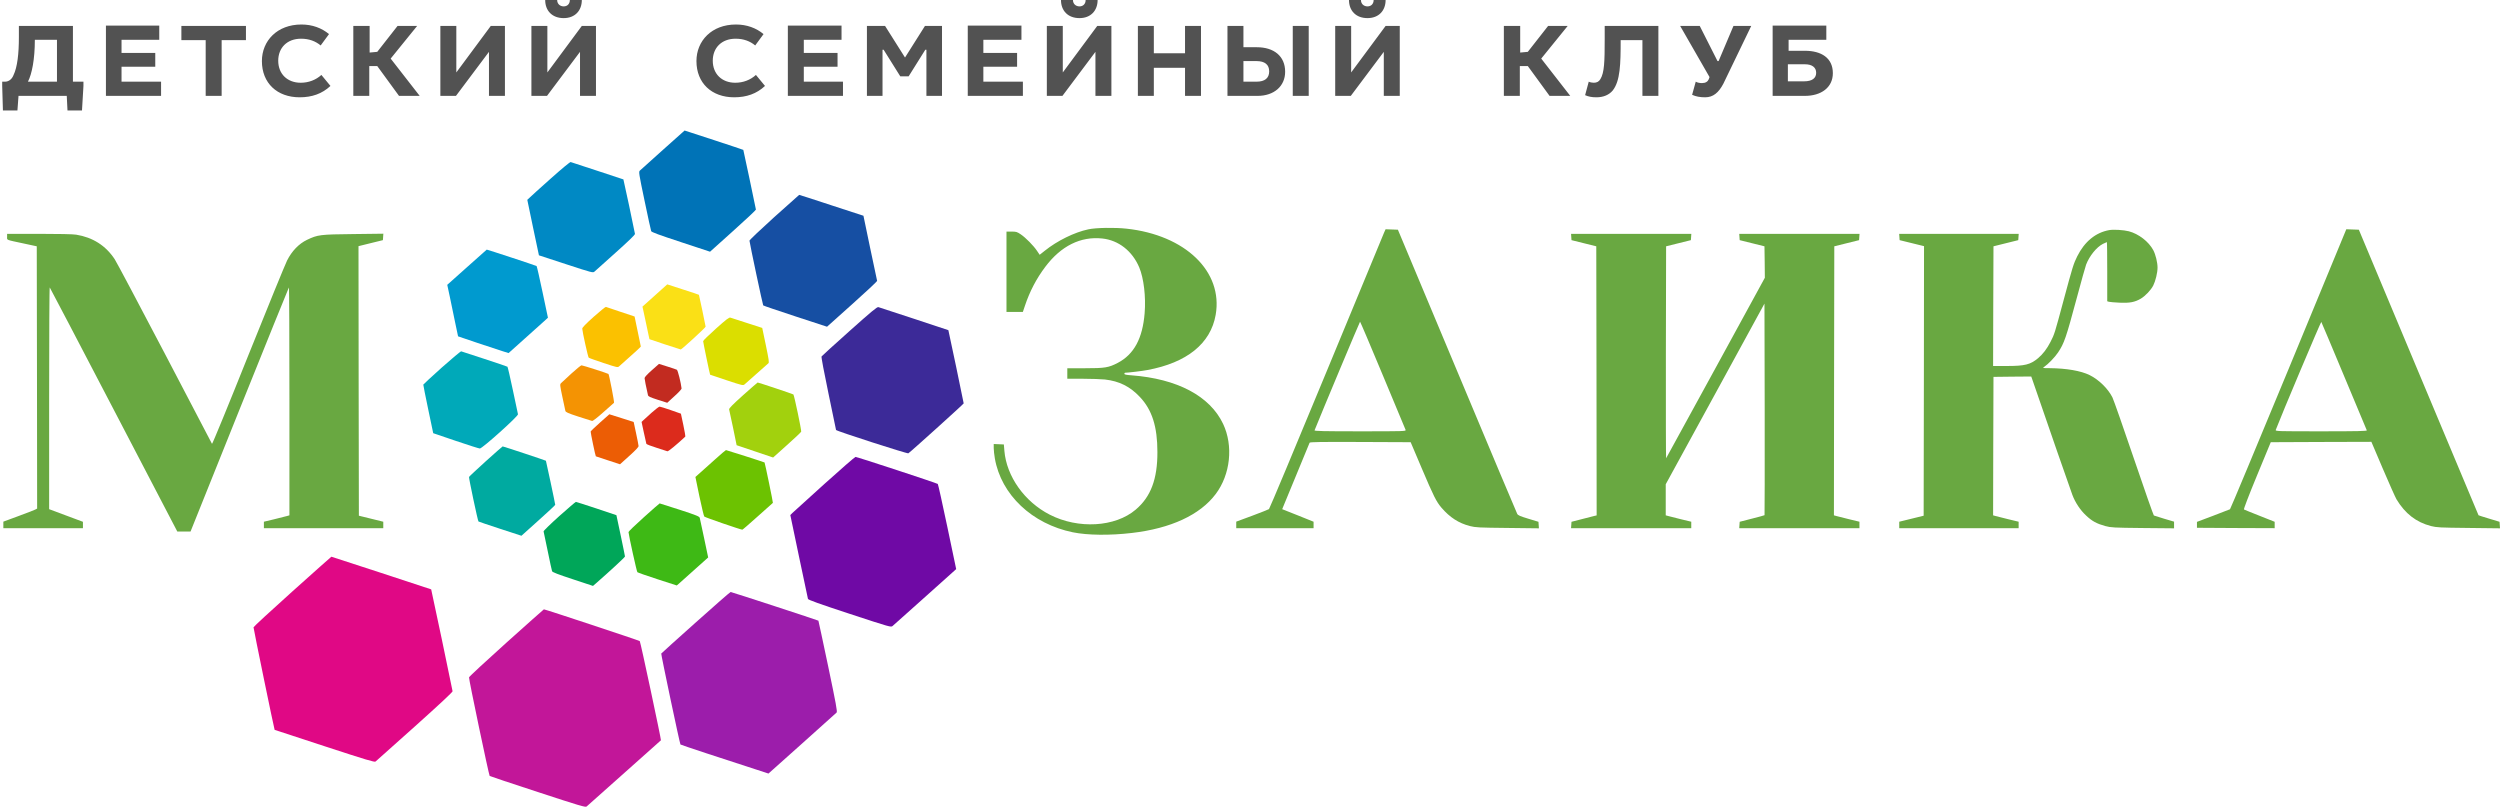 <?xml version="1.0" encoding="UTF-8"?> <svg xmlns="http://www.w3.org/2000/svg" width="747" height="242" viewBox="0 0 747 242" fill="none"><path d="M198.073 44.788C194.506 47.997 191.41 50.779 191.185 50.981C190.826 51.362 190.871 51.766 192.599 60C193.586 64.756 194.483 68.839 194.573 69.064C194.708 69.378 196.839 70.163 203.458 72.339L212.162 75.211L219.028 69.041C222.819 65.653 225.893 62.759 225.871 62.625C225.691 61.57 222.146 44.833 222.101 44.788C222.056 44.744 218.108 43.42 213.307 41.849L204.557 39L198.073 44.788Z" fill="#0073B7"></path><path d="M164.532 53.381C161.391 56.186 158.542 58.743 158.205 59.102L157.555 59.708L159.282 68.009L161.032 76.288L169.109 78.935C177.141 81.56 177.163 81.56 177.657 81.134C177.904 80.887 180.753 78.352 183.961 75.48C187.708 72.137 189.772 70.141 189.727 69.894C189.57 68.862 186.339 53.651 186.272 53.606C186.227 53.583 182.75 52.439 178.532 51.048C174.314 49.68 170.702 48.49 170.522 48.423C170.343 48.356 168.054 50.24 164.532 53.381Z" fill="#0089C4"></path><path d="M231.3 64.913C227.24 68.593 223.919 71.734 223.942 71.913C224.076 73.08 227.913 91.118 228.047 91.252C228.137 91.365 232.467 92.823 237.65 94.528L247.117 97.624L254.633 90.893C258.784 87.192 262.127 84.051 262.082 83.916C262.037 83.781 261.095 79.339 259.995 74.067L257.998 64.465L248.441 61.346C243.191 59.618 238.839 58.205 238.794 58.227C238.749 58.227 235.384 61.234 231.3 64.913Z" fill="#164FA3"></path><path d="M325.192 68.526C321.042 69.401 315.859 71.958 312.157 74.942L310.654 76.131L309.869 74.965C308.837 73.417 306.481 71.016 304.978 70.007C303.879 69.266 303.632 69.199 302.263 69.199H300.738V81.202V93.205H303.183H305.629L306.257 91.343C307.648 87.147 309.69 83.221 312.337 79.721C317.026 73.484 322.904 70.567 329.365 71.263C334.234 71.779 338.34 75.01 340.404 79.9C341.75 83.109 342.423 88.673 342.019 93.564C341.413 101.124 338.833 105.903 333.965 108.438C331.25 109.852 330.151 110.031 324.138 110.031H318.911V111.602V113.172H323.577C326.135 113.172 329.096 113.284 330.173 113.397C334.458 113.89 337.644 115.483 340.583 118.602C344.24 122.46 345.833 127.464 345.833 135.092C345.855 143.146 343.859 148.463 339.349 152.277C333.224 157.505 322.186 158.155 313.661 153.78C306.122 149.921 300.76 142.361 300.11 134.71L299.953 132.803L298.449 132.736L296.924 132.669V133.88C296.924 134.553 297.081 135.944 297.26 136.976C299.145 147.835 308.388 156.562 320.571 159.053C324.968 159.95 331.676 160.017 338.16 159.255C349.827 157.908 358.576 153.848 363.243 147.633C367.663 141.777 368.56 133.207 365.464 126.656C361.515 118.332 351.778 113.172 338.048 112.14C336.5 112.028 335.961 111.916 335.961 111.691C335.961 111.512 336.051 111.377 336.163 111.377C336.949 111.377 341.346 110.861 342.804 110.57C354.65 108.393 361.74 102.65 363.243 94.08C365.509 81.157 354.201 70.231 336.59 68.324C333.112 67.942 327.436 68.032 325.192 68.526Z" fill="#69A841"></path><path d="M413.542 69.558C413.295 70.141 405.532 88.897 396.289 111.242C387.045 133.588 379.35 151.985 379.171 152.12C378.991 152.254 376.703 153.152 374.123 154.117L369.389 155.867V156.854V157.818H380.943H392.497V156.854V155.889L387.808 154.004L383.119 152.142L383.68 150.774C383.994 150.033 385.811 145.614 387.718 140.992C389.625 136.37 391.241 132.444 391.308 132.287C391.398 132.063 394.561 132.018 406.452 132.063L421.506 132.13L424.804 139.893C428.371 148.306 429.179 149.899 430.705 151.694C433.217 154.61 435.842 156.315 439.23 157.19C440.935 157.616 441.788 157.661 450.448 157.751L459.826 157.863L459.759 156.876L459.691 155.911L456.662 154.992C454.217 154.251 453.566 153.982 453.342 153.533C453.163 153.242 445.086 134.014 435.371 110.816L417.692 68.638L415.852 68.57L414.013 68.503L413.542 69.558ZM413.183 112.117C416.862 120.89 419.913 128.271 420.003 128.473C420.138 128.854 419.397 128.877 406.407 128.877C395.503 128.877 392.699 128.809 392.789 128.585C394.987 123.088 406.295 96.121 406.385 96.121C406.452 96.121 409.526 103.323 413.183 112.117Z" fill="#69A841"></path><path d="M630.269 68.75C626.186 69.468 622.888 72.16 620.667 76.602C619.568 78.823 619.276 79.766 616.629 89.615C613.892 99.8 613.892 99.8 612.68 102.179C611.603 104.265 610.436 105.791 608.978 107.025C606.667 108.954 605.03 109.358 599.645 109.358H595.539L595.584 91.477L595.652 73.596L599.353 72.676L603.055 71.756L603.123 70.814L603.19 69.872H585.331H567.473L567.54 70.814L567.607 71.756L571.264 72.654L574.899 73.551L574.854 113.823L574.787 154.094L571.152 154.992L567.495 155.889V156.854V157.818H585.331H603.167V156.854V155.889L600.094 155.149C598.389 154.722 596.661 154.296 596.257 154.184L595.539 153.982L595.584 133.297L595.652 112.611L601.305 112.544L606.937 112.499L607.385 113.778C611.738 126.454 618.738 146.646 619.209 147.835C620.061 150.123 621.564 152.411 623.337 154.049C625.087 155.709 626.478 156.472 629.08 157.19C630.763 157.639 631.458 157.684 640.253 157.774L649.609 157.863V156.854V155.867L646.715 155.014C645.122 154.543 643.708 154.094 643.574 154.027C643.439 153.937 640.747 146.264 637.583 136.953C634.42 127.643 631.548 119.454 631.189 118.736C629.866 116.111 627.106 113.419 624.369 112.073C621.766 110.794 617.436 110.053 612.501 110.009C610.302 110.009 610.257 109.986 610.795 109.627C611.985 108.819 614.004 106.733 614.946 105.32C616.808 102.515 617.302 101.079 620.555 88.987C621.856 84.118 623.112 79.653 623.337 79.048C624.346 76.445 626.455 73.843 628.34 72.878C628.923 72.586 629.462 72.34 629.529 72.34C629.596 72.34 629.641 76.311 629.641 81.179V90.019L630.157 90.176C630.426 90.243 631.862 90.378 633.365 90.445C636.349 90.579 637.875 90.288 639.647 89.256C641.016 88.448 642.699 86.676 643.394 85.307C644.067 83.961 644.673 81.493 644.673 79.968C644.673 78.419 644.09 76.041 643.394 74.74C642.026 72.182 639.019 69.872 636.103 69.109C634.51 68.705 631.571 68.525 630.269 68.75Z" fill="#69A841"></path><path d="M683.822 110.278C674.31 133.229 666.457 152.097 666.323 152.165C666.211 152.232 663.945 153.107 661.275 154.117L656.451 155.934V156.809V157.706L668.073 157.774L679.672 157.818V156.876V155.911L675.207 154.139C672.739 153.174 670.63 152.299 670.496 152.232C670.361 152.142 671.887 148.149 674.377 142.114L678.505 132.13L693.537 132.063L708.569 132.018L711.979 140.027C713.863 144.447 715.703 148.553 716.062 149.181C718.642 153.466 721.963 156.046 726.405 157.19C728.11 157.616 728.962 157.661 737.622 157.751L747.001 157.863L746.933 156.876L746.866 155.911L743.747 154.969C742.042 154.453 740.606 154.004 740.584 153.96C740.562 153.915 732.507 134.71 722.681 111.265L704.822 68.638L702.96 68.57L701.075 68.503L683.822 110.278ZM700.425 112.387C704.104 121.137 707.155 128.45 707.2 128.585C707.29 128.809 704.485 128.877 693.582 128.877C680.592 128.877 679.851 128.854 679.986 128.473C681.489 124.479 693.514 95.986 693.604 96.188C693.694 96.345 696.768 103.614 700.425 112.387Z" fill="#69A841"></path><path d="M2.122 70.769C2.122 71.801 1.583 71.577 7.125 72.766L10.984 73.596L11.051 112.791L11.096 151.963L10.49 152.277C10.131 152.456 7.865 153.331 5.442 154.229L1 155.867V156.854V157.819H12.891H24.782V156.854V155.912L19.734 154.027L14.686 152.142V118.938C14.686 100.676 14.753 85.801 14.865 85.891C14.955 85.98 23.57 102.425 34.002 122.438L52.983 158.828H54.957H56.931L71.537 122.438C79.591 102.425 86.232 85.98 86.322 85.891C86.412 85.801 86.479 101.079 86.479 119.858V153.982L85.761 154.184C85.357 154.296 83.63 154.722 81.947 155.149L78.851 155.889V156.854V157.819H96.687H114.523V156.854V155.889L110.889 154.992L107.232 154.094L107.164 113.823L107.12 73.551L110.754 72.654L114.411 71.756L114.478 70.792L114.546 69.827L105.616 69.939C95.61 70.051 94.982 70.118 91.729 71.667C89.306 72.833 87.219 74.987 85.783 77.836C85.222 78.958 79.973 91.791 74.117 106.374C68.284 120.98 63.438 132.781 63.348 132.624C63.258 132.489 56.931 120.374 49.281 105.724C41.608 91.073 34.855 78.352 34.272 77.455C31.579 73.372 27.721 70.926 22.762 70.118C21.91 69.962 17.355 69.872 11.724 69.872H2.122V70.769Z" fill="#69A841"></path><path d="M469.497 70.814L469.564 71.756L473.266 72.676L476.968 73.596L477.035 113.8L477.08 154.004L476.474 154.139C476.115 154.229 474.433 154.655 472.705 155.104L469.564 155.911L469.497 156.854L469.43 157.818H487.378H505.349V156.854V155.889L502.275 155.149C500.57 154.722 498.843 154.296 498.461 154.184L497.721 153.982V149.338V144.694L512.483 117.704L527.223 90.714L527.291 122.281C527.313 139.646 527.291 153.892 527.246 153.937C527.201 154.004 525.496 154.453 523.477 154.969L519.82 155.911L519.752 156.854L519.685 157.818H537.633H555.604V156.854V155.889L552.53 155.149C550.825 154.722 549.098 154.296 548.694 154.184L547.976 153.982L548.021 113.8L548.088 73.596L551.79 72.676L555.492 71.756L555.559 70.814L555.627 69.871H537.656H519.685L519.752 70.814L519.82 71.756L523.521 72.676L527.223 73.596L527.291 78.307L527.335 82.996L512.64 109.896C504.564 124.704 497.878 136.864 497.833 136.931C497.766 136.976 497.743 122.752 497.766 105.319L497.833 73.596L501.535 72.676L505.237 71.756L505.304 70.814L505.371 69.871H487.4H469.43L469.497 70.814Z" fill="#69A841"></path><path d="M139.517 79.855L133.639 85.105L134.424 88.762C134.85 90.781 135.568 94.236 136.017 96.458L136.869 100.496L142.68 102.47C145.888 103.547 149.299 104.669 150.241 104.961L151.968 105.499L156.747 101.214C159.372 98.881 162.019 96.502 162.625 95.942L163.725 94.932L162.109 87.281C161.234 83.086 160.427 79.586 160.337 79.496C160.202 79.362 145.664 74.583 145.44 74.583C145.417 74.583 142.725 76.961 139.517 79.855Z" fill="#009ACF"></path><path d="M195.673 88.291L191.971 91.611L192.734 95.156C193.137 97.108 193.608 99.307 193.766 100.025L194.057 101.348L198.656 102.896C201.169 103.726 203.323 104.422 203.413 104.422C203.704 104.422 210.884 97.848 210.839 97.602C210.727 96.884 208.909 88.156 208.842 88.089C208.82 88.044 206.688 87.326 204.086 86.496L199.374 84.97L195.673 88.291Z" fill="#FAE016"></path><path d="M177.387 94.663C174.941 96.861 173.977 97.871 173.977 98.207C173.999 99.037 175.682 106.666 175.906 106.868C176.018 106.98 178.015 107.698 180.326 108.46C184.544 109.851 184.566 109.851 185.037 109.425C189.076 105.858 191.476 103.659 191.476 103.547C191.476 103.48 191.05 101.416 190.534 98.993L189.614 94.573L185.441 93.182C183.153 92.419 181.156 91.746 181.044 91.701C180.909 91.656 179.271 93.002 177.387 94.663Z" fill="#FBC100"></path><path d="M253.825 98.926C249.338 102.942 245.568 106.352 245.479 106.509C245.366 106.666 246.219 111.22 247.543 117.547C248.799 123.47 249.809 128.383 249.809 128.473C249.809 128.765 271.122 135.63 271.414 135.451C272.042 135.069 287.949 120.711 287.949 120.531C287.949 120.307 283.439 98.724 283.372 98.657C283.35 98.612 264.235 92.33 262.462 91.769C262.081 91.657 260.51 92.958 253.825 98.926Z" fill="#3C2A98"></path><path d="M213.934 98.185C211.825 100.07 210.098 101.752 210.098 101.932C210.098 102.269 212.094 111.893 212.184 111.961C212.207 111.983 214.428 112.723 217.12 113.621C221.944 115.214 222.011 115.236 222.504 114.832C222.886 114.496 228.293 109.717 229.594 108.55C229.863 108.326 229.729 107.474 228.831 103.121L227.754 97.983L223.245 96.525C220.754 95.717 218.511 94.977 218.242 94.91C217.86 94.775 217.075 95.381 213.934 98.185Z" fill="#DBDE00"></path><path d="M132.023 109.807C128.994 112.521 126.503 114.832 126.481 114.922C126.459 115.012 127.109 118.31 127.939 122.258L129.443 129.438L136.173 131.726C139.875 132.983 143.128 134.015 143.375 134.015C144.093 134.037 154.907 124.323 154.772 123.784C154.705 123.56 154.032 120.307 153.246 116.582C152.461 112.836 151.721 109.695 151.631 109.582C151.519 109.493 148.423 108.438 144.766 107.249C141.086 106.06 137.968 105.05 137.811 104.983C137.654 104.938 135.051 107.115 132.023 109.807Z" fill="#00A9B9"></path><path d="M194.751 110.637C193.428 111.804 192.598 112.701 192.598 112.97C192.598 113.329 193.024 115.483 193.607 118.041C193.697 118.467 194.191 118.691 196.546 119.454L199.373 120.352L201.527 118.377C202.738 117.3 203.681 116.268 203.658 116.089C203.456 114.316 202.537 110.637 202.245 110.48C202.065 110.39 200.787 109.942 199.396 109.515L196.905 108.73L194.751 110.637Z" fill="#C22B20"></path><path d="M170.724 111.624C169.243 112.97 167.852 114.249 167.65 114.473C167.269 114.832 167.291 115.057 168.031 118.557C168.458 120.598 168.862 122.483 168.929 122.752C169.019 123.156 169.647 123.448 172.81 124.48C174.874 125.153 176.714 125.736 176.916 125.781C177.14 125.826 178.531 124.749 180.281 123.178C181.941 121.698 183.377 120.441 183.467 120.352C183.624 120.217 182.009 111.916 181.807 111.736C181.605 111.557 174.044 109.134 173.753 109.156C173.573 109.156 172.204 110.278 170.724 111.624Z" fill="#F49303"></path><path d="M222.011 118.108C218.937 120.868 217.793 122.034 217.86 122.326C217.928 122.528 218.444 125.018 219.049 127.867L220.104 133.028L225.556 134.867L231.007 136.707L235.158 132.983C237.446 130.941 239.353 129.146 239.398 128.989C239.533 128.675 237.312 118.086 237.065 117.861C236.93 117.727 226.655 114.294 226.386 114.294C226.318 114.294 224.366 116.022 222.011 118.108Z" fill="#A2D10D"></path><path d="M194.73 123.291C193.631 124.278 192.486 125.31 192.217 125.579L191.701 126.072L192.374 129.213C192.733 130.941 193.092 132.467 193.137 132.624C193.204 132.758 194.55 133.297 196.166 133.79C197.781 134.306 199.239 134.777 199.419 134.845C199.666 134.934 202.111 132.938 204.759 130.47C204.826 130.403 204.579 128.81 204.175 126.97L203.457 123.605L200.451 122.55C198.791 121.967 197.265 121.496 197.086 121.496C196.906 121.496 195.852 122.303 194.73 123.291Z" fill="#DC2B1C"></path><path d="M179.316 126.23C177.791 127.576 176.534 128.81 176.489 128.945C176.444 129.236 177.903 136.259 178.037 136.348C178.082 136.393 179.72 136.932 181.694 137.56L185.262 138.727L188.021 136.236C189.928 134.531 190.803 133.589 190.803 133.275C190.781 133.006 190.467 131.3 190.063 129.461L189.345 126.095L185.71 124.929L182.076 123.785L179.316 126.23Z" fill="#EC5D05"></path><path d="M145.148 137.828C142.456 140.274 140.19 142.382 140.145 142.517C140.055 142.831 142.747 155.619 142.972 155.821C143.061 155.889 145.978 156.876 149.478 158.02L155.805 160.084L160.853 155.552C163.635 153.062 165.901 150.953 165.901 150.841C165.901 150.504 163.186 137.761 163.119 137.671C163.006 137.559 150.353 133.363 150.196 133.386C150.129 133.386 147.863 135.383 145.148 137.828Z" fill="#00AAA0"></path><path d="M213.688 137.246C212.005 138.749 210.008 140.544 209.201 141.262L207.787 142.518L208.976 148.284C209.649 151.447 210.3 154.184 210.434 154.341C210.614 154.588 221.316 158.268 221.809 158.268C221.921 158.268 223.985 156.473 226.409 154.297C228.854 152.12 230.896 150.303 230.94 150.258C231.03 150.213 228.562 138.3 228.45 138.188C228.316 138.076 217.098 134.486 216.918 134.486C216.806 134.508 215.348 135.742 213.688 137.246Z" fill="#6CC201"></path><path d="M246.332 144.604C241.396 149.046 237.089 152.95 236.752 153.287L236.146 153.892L238.727 166.232C240.14 173.007 241.351 178.751 241.419 178.953C241.509 179.244 244.672 180.389 253.893 183.417C266.188 187.456 266.232 187.456 266.726 187.029C266.973 186.805 271.146 183.103 275.947 178.796C280.771 174.511 284.921 170.786 285.19 170.517L285.706 170.046L283.059 157.415C281.601 150.482 280.322 144.716 280.21 144.604C279.94 144.357 256.069 136.505 255.62 136.527C255.441 136.527 251.268 140.162 246.332 144.604Z" fill="#6F09A5"></path><path d="M167.089 154.229C164.464 156.585 162.378 158.626 162.423 158.783C162.467 158.918 163.028 161.565 163.657 164.661C164.285 167.735 164.868 170.45 164.958 170.674C165.07 170.988 166.73 171.616 171.15 173.075L177.185 175.071L177.993 174.376C182.255 170.652 186.765 166.479 186.743 166.277C186.743 166.12 186.159 163.293 185.464 159.972L184.185 153.937L178.24 151.94C174.964 150.863 172.204 149.966 172.07 149.966C171.958 149.966 169.714 151.896 167.089 154.229Z" fill="#00A659"></path><path d="M192.374 154.565C189.839 156.831 187.775 158.828 187.797 158.985C187.887 160.084 190.243 170.764 190.444 170.965C190.579 171.1 193.294 172.042 196.457 173.074L202.223 174.937L203.076 174.196C203.547 173.77 205.656 171.908 207.765 170.001L211.601 166.568L210.412 160.914C209.761 157.796 209.156 155.014 209.088 154.745C208.976 154.318 208.191 153.982 203.098 152.322C199.867 151.267 197.175 150.415 197.108 150.415C197.04 150.415 194.909 152.277 192.374 154.565Z" fill="#3EB915"></path><path d="M87.376 176.709C81.026 182.408 75.799 187.231 75.754 187.433C75.709 187.703 81.946 218.013 82.058 218.08C82.081 218.08 88.789 220.301 96.978 222.971C109.587 227.099 111.92 227.795 112.212 227.548C112.414 227.391 117.686 222.679 123.923 217.093C131.259 210.519 135.253 206.795 135.23 206.548C135.163 205.943 128.904 176.148 128.836 176.103C128.747 176.036 99.109 166.344 99.02 166.344C98.975 166.344 93.725 171.011 87.376 176.709Z" fill="#E00885"></path><path d="M207.855 186.02C202.246 191.023 197.624 195.196 197.579 195.286C197.489 195.533 203.121 222.276 203.323 222.455C203.457 222.59 215.797 226.673 225.982 229.949L229.617 231.138L239.668 222.164C245.187 217.228 249.831 213.055 249.988 212.898C250.235 212.673 249.809 210.318 247.453 199.077C245.883 191.629 244.581 185.504 244.537 185.459C244.402 185.325 218.601 176.889 218.31 176.889C218.175 176.889 213.463 180.995 207.855 186.02Z" fill="#9C1DAB"></path><path d="M151.316 192.032C145.214 197.506 140.188 202.173 140.144 202.397C140.054 202.936 146.089 231.653 146.313 231.855C146.403 231.945 152.887 234.099 160.694 236.656C173.213 240.762 174.963 241.278 175.277 240.986C175.502 240.807 180.55 236.297 186.54 230.958C192.53 225.618 197.444 221.221 197.488 221.198C197.623 221.108 191.386 191.785 191.162 191.561C190.96 191.359 162.781 182.026 162.512 182.071C162.467 182.071 157.419 186.558 151.316 192.032Z" fill="#C21699"></path><path d="M534.325 19.206H539.311C541.478 19.206 542.671 20.161 542.671 21.752C542.671 23.344 541.478 24.299 539.094 24.299H534.217V19.206H534.325ZM529.665 7.746V28.649H539.311C544.08 28.649 547.656 26.209 547.656 21.858C547.656 17.296 544.188 15.174 539.311 15.174H534.434V11.884H545.705V7.64H529.665V7.746ZM502.028 7.746L510.807 23.026L510.59 23.662C510.265 24.405 509.614 24.83 508.531 24.83C507.989 24.83 507.23 24.724 506.688 24.405L505.604 28.331C506.797 28.862 507.989 29.074 509.506 29.074C511.89 29.074 513.516 27.695 514.925 25.042L523.27 7.746H517.96L513.516 18.251H513.191L507.88 7.746H502.028V7.746ZM479.484 7.746V11.672C479.484 18.463 479.376 21.752 478.184 23.662C477.75 24.405 477.1 24.724 476.233 24.724C475.799 24.724 475.149 24.617 474.716 24.405L473.632 28.437C474.607 28.862 475.583 29.074 476.992 29.074C479.159 29.074 480.785 28.331 481.869 27.058C484.145 24.193 484.253 19.1 484.253 11.99H490.756V28.649H495.525V7.746H479.484ZM449.354 7.746V28.649H454.123V19.736H456.508L463.011 28.649H469.188L460.518 17.508L468.43 7.746H462.577L456.508 15.492L454.232 15.704V7.746H449.354ZM403.076 0C403.076 3.183 405.135 5.412 408.603 5.412C411.963 5.412 414.022 3.183 414.022 0H410.446C410.446 1.167 409.687 1.91 408.603 1.91C407.519 1.91 406.652 1.167 406.652 0H403.076ZM398.957 7.746V28.649H403.618L413.48 15.492V28.649H418.249V7.746H414.022L403.726 21.646V7.746H398.957ZM371.645 18.251H375.438C377.931 18.251 379.232 19.312 379.232 21.328C379.232 23.344 377.931 24.405 375.438 24.405H371.537V18.251H371.645ZM366.768 7.746V28.649H375.764C380.641 28.649 384.001 25.785 384.001 21.434C384.001 16.765 380.641 14.113 375.547 14.113H371.537V7.746H366.768ZM386.277 7.746V28.649H391.045V7.746H386.277ZM339.998 7.746V28.649H344.767V20.267H354.087V28.649H358.856V7.746H354.087V15.916H344.767V7.746H339.998ZM317.021 0C317.021 3.183 319.08 5.412 322.548 5.412C325.908 5.412 327.968 3.183 327.968 0H324.391C324.391 1.167 323.632 1.91 322.548 1.91C321.465 1.91 320.598 1.167 320.598 0H317.021ZM312.794 7.746V28.649H317.455L327.317 15.492V28.649H332.086V7.746H327.859L317.563 21.646V7.746H312.794ZM289.167 7.746V28.649H305.641V24.405H293.827V19.949H303.907V15.81H293.827V11.884H305.207V7.64H289.167V7.746ZM259.037 7.746V28.649H263.697V14.855H264.023L269.008 22.814H271.501L276.486 14.855H276.812V28.649H281.472V7.746H276.378L270.417 17.19L264.456 7.746H259.037V7.746ZM235.41 7.746V28.649H251.884V24.405H240.179V19.949H250.258V15.81H240.179V11.884H251.45V7.64H235.41V7.746ZM228.148 10.187C225.981 8.383 223.163 7.322 219.911 7.322C212.65 7.322 208.098 12.203 208.098 18.251C208.098 24.83 212.65 29.074 219.37 29.074C223.054 29.074 226.089 28.013 228.582 25.678L225.872 22.389C224.247 23.875 222.079 24.724 219.695 24.724C215.685 24.724 212.975 22.071 212.975 18.145C212.975 14.325 215.576 11.566 219.803 11.566C222.187 11.566 224.138 12.309 225.656 13.582L228.148 10.187ZM162.903 0C162.903 3.183 164.962 5.412 168.43 5.412C171.79 5.412 173.849 3.183 173.849 0H170.273C170.273 1.167 169.514 1.91 168.43 1.91C167.347 1.91 166.48 1.167 166.48 0H162.903ZM158.784 7.746V28.649H163.445L173.308 15.492V28.649H178.076V7.746H173.849L163.553 21.646V7.746H158.784ZM131.581 7.746V28.649H136.241L146.104 15.492V28.649H150.873V7.746H146.646L136.35 21.646V7.746H131.581ZM105.569 7.746V28.649H110.338V19.736H112.722L119.225 28.649H125.403L116.733 17.508L124.644 7.746H118.792L112.722 15.492L110.446 15.704V7.746H105.569ZM98.308 10.187C96.14 8.383 93.322 7.322 90.071 7.322C82.809 7.322 78.257 12.203 78.257 18.251C78.257 24.83 82.809 29.074 89.529 29.074C93.214 29.074 96.249 28.013 98.741 25.678L96.032 22.389C94.406 23.875 92.238 24.724 89.854 24.724C85.844 24.724 83.134 22.071 83.134 18.145C83.134 14.325 85.736 11.566 89.962 11.566C92.347 11.566 94.298 12.309 95.815 13.582L98.308 10.187ZM54.197 7.746V11.99H61.458V28.649H66.227V11.99H73.488V7.746H54.197V7.746ZM31.653 7.746V28.649H48.127V24.405H36.314V19.949H46.393V15.81H36.314V11.884H47.585V7.64H31.653V7.746ZM17.022 11.884V24.405H8.351C9.544 22.071 10.411 17.72 10.411 11.884H17.022ZM5.642 7.746V11.142C5.642 15.916 5.208 20.055 4.016 22.495C3.474 23.875 2.39 24.405 1.523 24.405H0.656V25.678L0.873 33H5.208L5.533 28.649H19.948L20.165 33H24.5L24.934 25.678V24.405H21.791V7.746H5.642Z" fill="#525252"></path></svg> 